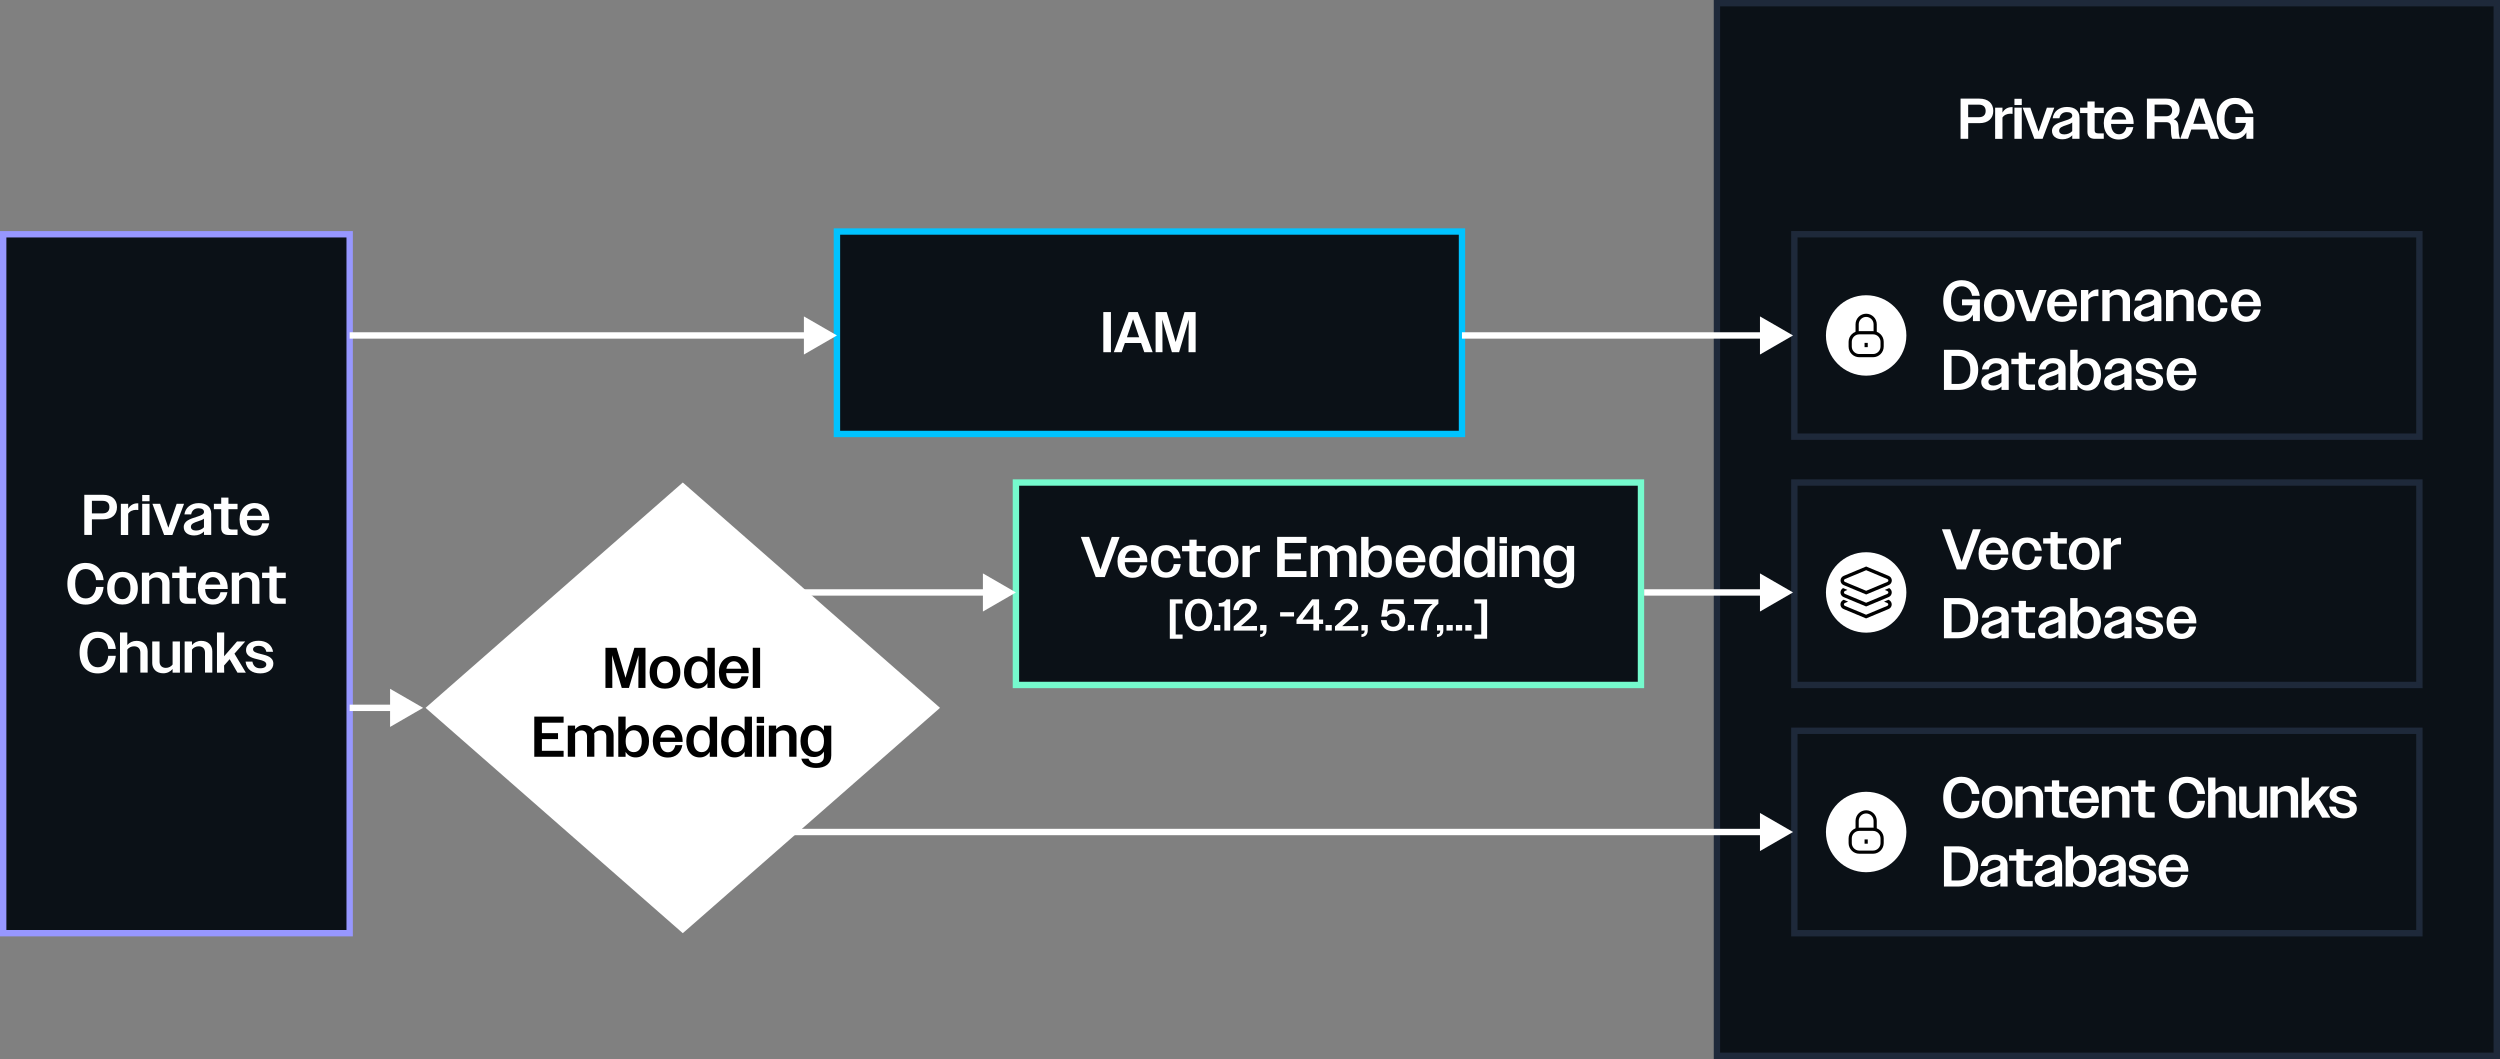 <?xml version="1.0" encoding="UTF-8"?>
<svg id="Layer_1" data-name="Layer 1" xmlns="http://www.w3.org/2000/svg" viewBox="0 0 784.46 332.31">
  <rect x="0" y="0" width="784.46" height="332.31" fill="#808080" stroke="none"/>
  <defs>
    <style>
      .cls-1 {
        fill: #1e293a;
      }

      .cls-2 {
        fill: #0b1117;
      }

      .cls-3 {
        fill: #00c3ff;
      }

      .cls-4 {
        fill: #9797ff;
      }

      .cls-5 {
        fill: #fff;
      }

      .cls-6 {
        fill: #75facd;
      }
    </style>
  </defs>
  <g>
    <g>
      <rect class="cls-2" x="495.95" y="43.8" width="330.31" height="244.71" transform="translate(827.25 -494.95) rotate(90)"/>
      <path class="cls-1" d="M784.46,332.3h-246.71V0h246.71v332.3ZM539.74,330.3h242.71V2h-242.71v328.3Z"/>
    </g>
    <g>
      <g>
        <rect class="cls-2" x="629.34" y="7.2" width="63.52" height="196.13" transform="translate(766.37 -555.84) rotate(90)"/>
        <path class="cls-1" d="M760.17,138.02h-198.13v-65.52h198.13v65.52ZM564.04,136.02h194.13v-61.52h-194.13v61.52Z"/>
      </g>
      <g>
        <path class="cls-5" d="M619.07,98.75c-.85,1.44-2.2,2.21-3.94,2.21-3.2,0-5.38-2.3-5.38-6.5s2.32-6.54,5.8-6.54c3.04,0,5.19,1.76,5.67,4.9h-2.41c-.36-1.94-1.64-2.99-3.26-2.99-2.05,0-3.35,1.58-3.35,4.63s1.31,4.61,3.35,4.61c1.73,0,3.01-1.13,3.38-3.28h-3.28v-1.85h5.6v6.82h-2.18v-2.02Z"/>
        <path class="cls-5" d="M622.53,95.88c0-3.24,1.94-5.15,4.81-5.15s4.83,1.91,4.83,5.15-1.93,5.12-4.83,5.12-4.81-1.91-4.81-5.12ZM629.85,95.87c0-2.25-.99-3.44-2.52-3.44s-2.5,1.19-2.5,3.44.99,3.44,2.5,3.44,2.52-1.17,2.52-3.44Z"/>
        <path class="cls-5" d="M632.28,90.99h2.43l1.3,3.76,1.28,3.74,1.3-3.74,1.31-3.76h2.32l-3.67,9.78h-2.59l-3.67-9.78Z"/>
        <path class="cls-5" d="M642.34,95.88c0-3.17,1.94-5.15,4.74-5.15,2.65,0,4.63,1.87,4.63,5.19v.18h-7.09c.07,2.11,1.01,3.24,2.47,3.24,1.19,0,2.02-.76,2.34-2.23h2.18c-.43,2.45-2.09,3.89-4.54,3.89-2.81,0-4.72-1.93-4.72-5.12ZM644.7,94.73h4.7c-.31-1.53-1.15-2.34-2.34-2.34s-2.07.83-2.36,2.34Z"/>
        <path class="cls-5" d="M652.98,90.99h2.3v1.55c.63-1.1,1.64-1.71,2.94-1.71h.23v2.11c-.23-.04-.47-.05-.7-.05-1.03,0-1.98.41-2.47,1.21v6.68h-2.3v-9.78Z"/>
        <path class="cls-5" d="M659.68,90.99h2.3v1.13c.68-.83,1.69-1.33,2.92-1.33,2.09,0,3.46,1.31,3.46,3.31v6.66h-2.29v-6.3c0-1.28-.79-1.96-1.98-1.96-.88,0-1.66.41-2.11,1.04v7.22h-2.3v-9.78Z"/>
        <path class="cls-5" d="M669.58,98.28c0-1.93,2.02-2.58,4.09-3.21,1.53-.47,2.27-.83,2.27-1.55s-.61-1.13-1.73-1.13c-1.26,0-2.09.72-2.3,1.93h-2.12c.29-2.11,2.02-3.55,4.48-3.55s3.94,1.17,3.94,3.35v6.64h-2.27v-1.1c-.74.81-1.84,1.26-3.08,1.26-2.02,0-3.28-1.04-3.28-2.65ZM673.45,99.38c.94,0,1.91-.38,2.48-1.03v-2.7c-.41.34-1.06.56-1.8.81-1.31.43-2.3.78-2.3,1.75,0,.76.63,1.17,1.62,1.17Z"/>
        <path class="cls-5" d="M679.67,90.99h2.3v1.13c.68-.83,1.69-1.33,2.92-1.33,2.09,0,3.46,1.31,3.46,3.31v6.66h-2.29v-6.3c0-1.28-.79-1.96-1.98-1.96-.88,0-1.66.41-2.11,1.04v7.22h-2.3v-9.78Z"/>
        <path class="cls-5" d="M689.61,95.88c0-3.24,1.93-5.15,4.75-5.15,2.48,0,4.27,1.51,4.59,4.16h-2.2c-.25-1.62-1.13-2.47-2.39-2.47-1.48,0-2.45,1.19-2.45,3.44s.97,3.44,2.45,3.44c1.3,0,2.2-.9,2.41-2.61h2.18c-.27,2.74-2.03,4.3-4.59,4.3-2.84,0-4.75-1.89-4.75-5.12Z"/>
        <path class="cls-5" d="M700.07,95.88c0-3.17,1.94-5.15,4.74-5.15,2.65,0,4.63,1.87,4.63,5.19v.18h-7.09c.07,2.11,1.01,3.24,2.47,3.24,1.19,0,2.02-.76,2.34-2.23h2.18c-.43,2.45-2.09,3.89-4.54,3.89-2.81,0-4.72-1.93-4.72-5.12ZM702.43,94.73h4.7c-.31-1.53-1.15-2.34-2.34-2.34s-2.07.83-2.36,2.34Z"/>
        <path class="cls-5" d="M609.98,109.76h4.56c3.71,0,6.19,2.29,6.19,6.32s-2.52,6.28-6.25,6.28h-4.5v-12.6ZM612.37,111.69v8.79h2.05c2.41,0,3.85-1.46,3.85-4.38s-1.44-4.41-3.85-4.41h-2.05Z"/>
        <path class="cls-5" d="M621.68,119.88c0-1.93,2.02-2.57,4.09-3.21,1.53-.47,2.27-.83,2.27-1.55,0-.68-.61-1.13-1.73-1.13-1.26,0-2.09.72-2.3,1.93h-2.12c.29-2.11,2.02-3.55,4.48-3.55s3.94,1.17,3.94,3.35v6.64h-2.27v-1.1c-.74.81-1.84,1.26-3.08,1.26-2.02,0-3.28-1.04-3.28-2.65ZM625.55,120.98c.94,0,1.91-.38,2.48-1.03v-2.7c-.41.34-1.06.56-1.8.81-1.31.43-2.3.77-2.3,1.75,0,.76.63,1.17,1.62,1.17Z"/>
        <path class="cls-5" d="M633.43,120.13v-5.85h-2.3v-1.69h2.3v-1.94h2.27v1.94h2.86v1.69h-2.86v5.44c0,.65.34.94,1.13.94h1.73v1.71h-2.79c-1.58,0-2.34-.79-2.34-2.23Z"/>
        <path class="cls-5" d="M639.52,119.88c0-1.93,2.02-2.57,4.09-3.21,1.53-.47,2.27-.83,2.27-1.55,0-.68-.61-1.13-1.73-1.13-1.26,0-2.09.72-2.3,1.93h-2.12c.29-2.11,2.02-3.55,4.48-3.55s3.94,1.17,3.94,3.35v6.64h-2.27v-1.1c-.74.81-1.84,1.26-3.08,1.26-2.02,0-3.28-1.04-3.28-2.65ZM643.39,120.98c.94,0,1.91-.38,2.48-1.03v-2.7c-.41.34-1.06.56-1.8.81-1.31.43-2.3.77-2.3,1.75,0,.76.63,1.17,1.62,1.17Z"/>
        <path class="cls-5" d="M649.62,109.76h2.3l-.02,4.38c.7-1.13,1.8-1.75,3.15-1.75,2.54,0,4.21,1.93,4.21,5.08s-1.71,5.1-4.21,5.1c-1.35,0-2.45-.61-3.15-1.75v1.55h-2.29v-12.6ZM656.98,117.48c0-2.25-.97-3.44-2.52-3.44s-2.54,1.21-2.54,3.44.99,3.42,2.54,3.42,2.52-1.19,2.52-3.42Z"/>
        <path class="cls-5" d="M660.22,119.88c0-1.93,2.02-2.57,4.09-3.21,1.53-.47,2.27-.83,2.27-1.55,0-.68-.61-1.13-1.73-1.13-1.26,0-2.09.72-2.3,1.93h-2.12c.29-2.11,2.02-3.55,4.48-3.55s3.94,1.17,3.94,3.35v6.64h-2.27v-1.1c-.74.81-1.84,1.26-3.08,1.26-2.02,0-3.28-1.04-3.28-2.65ZM664.09,120.98c.94,0,1.91-.38,2.48-1.03v-2.7c-.41.34-1.06.56-1.8.81-1.31.43-2.3.77-2.3,1.75,0,.76.63,1.17,1.62,1.17Z"/>
        <path class="cls-5" d="M670.05,118.89h2.14c.25,1.4,1.12,2.11,2.43,2.11s1.93-.51,1.93-1.21c0-.88-1.03-1.21-2.25-1.49-1.84-.45-4.11-.87-4.11-3.04,0-1.66,1.48-2.9,3.93-2.9s4.2,1.28,4.56,3.47h-2.11c-.31-1.3-1.15-1.87-2.43-1.87-1.13,0-1.75.49-1.75,1.08,0,.88,1.15,1.15,2.48,1.48,1.8.43,3.89.92,3.89,3.04,0,1.71-1.55,3.04-4.09,3.04s-4.29-1.22-4.63-3.71Z"/>
        <path class="cls-5" d="M679.82,117.48c0-3.17,1.94-5.15,4.74-5.15,2.65,0,4.63,1.87,4.63,5.19v.18h-7.09c.07,2.11,1.01,3.24,2.47,3.24,1.19,0,2.02-.76,2.34-2.23h2.18c-.43,2.45-2.09,3.89-4.54,3.89-2.81,0-4.72-1.93-4.72-5.11ZM682.18,116.33h4.7c-.31-1.53-1.15-2.34-2.34-2.34s-2.07.83-2.36,2.34Z"/>
      </g>
      <g>
        <circle class="cls-5" cx="585.57" cy="105.26" r="12.62"/>
        <g>
          <path d="M587.73,112.09h-4.32c-1.84,0-3.35-1.5-3.35-3.35v-1.48c0-1.84,1.5-3.35,3.35-3.35h4.32c1.84,0,3.35,1.5,3.35,3.35v1.48c0,1.84-1.5,3.35-3.35,3.35ZM583.41,104.91c-1.29,0-2.35,1.05-2.35,2.35v1.48c0,1.29,1.05,2.35,2.35,2.35h4.32c1.29,0,2.35-1.05,2.35-2.35v-1.48c0-1.29-1.05-2.35-2.35-2.35h-4.32Z"/>
          <path d="M588.9,104.41h-1v-2.64c0-1.29-1.05-2.33-2.33-2.33s-2.33,1.05-2.33,2.33v2.64h-1v-2.64c0-1.84,1.5-3.33,3.33-3.33s3.33,1.5,3.33,3.33v2.64Z"/>
          <rect x="585.07" y="107.59" width="1" height="1.34"/>
        </g>
      </g>
    </g>
    <g>
      <g>
        <rect class="cls-2" x="629.34" y="163.01" width="63.52" height="196.13" transform="translate(922.17 -400.03) rotate(90)"/>
        <path class="cls-1" d="M760.17,293.83h-198.13v-65.52h198.13v65.52ZM564.04,291.83h194.13v-61.52h-194.13v61.52Z"/>
      </g>
      <g>
        <path class="cls-5" d="M618.75,249.13c-.27-2.29-1.55-3.47-3.26-3.47-1.98,0-3.29,1.57-3.29,4.61s1.31,4.61,3.29,4.61c1.75,0,3.02-1.24,3.26-3.6h2.36c-.32,3.55-2.57,5.53-5.65,5.53-3.4,0-5.71-2.32-5.71-6.54s2.32-6.54,5.73-6.54c3.02,0,5.31,1.91,5.64,5.4h-2.36Z"/>
        <path class="cls-5" d="M621.86,251.69c0-3.24,1.94-5.15,4.81-5.15s4.83,1.91,4.83,5.15-1.93,5.11-4.83,5.11-4.81-1.91-4.81-5.11ZM629.19,251.67c0-2.25-.99-3.44-2.52-3.44s-2.5,1.19-2.5,3.44.99,3.44,2.5,3.44,2.52-1.17,2.52-3.44Z"/>
        <path class="cls-5" d="M632.41,246.79h2.3v1.13c.68-.83,1.69-1.33,2.92-1.33,2.09,0,3.46,1.31,3.46,3.31v6.66h-2.29v-6.3c0-1.28-.79-1.96-1.98-1.96-.88,0-1.66.41-2.11,1.04v7.22h-2.3v-9.78Z"/>
        <path class="cls-5" d="M643.86,254.34v-5.85h-2.3v-1.69h2.3v-1.94h2.27v1.94h2.86v1.69h-2.86v5.44c0,.65.34.94,1.13.94h1.73v1.71h-2.79c-1.58,0-2.34-.79-2.34-2.23Z"/>
        <path class="cls-5" d="M649.25,251.69c0-3.17,1.94-5.15,4.74-5.15,2.65,0,4.63,1.87,4.63,5.19v.18h-7.09c.07,2.11,1.01,3.24,2.47,3.24,1.19,0,2.02-.76,2.34-2.23h2.18c-.43,2.45-2.09,3.89-4.54,3.89-2.81,0-4.72-1.93-4.72-5.11ZM651.61,250.54h4.7c-.31-1.53-1.15-2.34-2.34-2.34s-2.07.83-2.36,2.34Z"/>
        <path class="cls-5" d="M659.53,246.79h2.3v1.13c.68-.83,1.69-1.33,2.92-1.33,2.09,0,3.46,1.31,3.46,3.31v6.66h-2.29v-6.3c0-1.28-.79-1.96-1.98-1.96-.88,0-1.66.41-2.11,1.04v7.22h-2.3v-9.78Z"/>
        <path class="cls-5" d="M670.98,254.34v-5.85h-2.3v-1.69h2.3v-1.94h2.27v1.94h2.86v1.69h-2.86v5.44c0,.65.34.94,1.13.94h1.73v1.71h-2.79c-1.58,0-2.34-.79-2.34-2.23Z"/>
        <path class="cls-5" d="M689.54,249.13c-.27-2.29-1.55-3.47-3.26-3.47-1.98,0-3.29,1.57-3.29,4.61s1.31,4.61,3.29,4.61c1.75,0,3.02-1.24,3.26-3.6h2.36c-.32,3.55-2.57,5.53-5.65,5.53-3.4,0-5.71-2.32-5.71-6.54s2.32-6.54,5.73-6.54c3.02,0,5.31,1.91,5.64,5.4h-2.36Z"/>
        <path class="cls-5" d="M692.87,243.97h2.3v3.94c.68-.81,1.69-1.31,2.9-1.31,2.11,0,3.48,1.31,3.48,3.31v6.66h-2.29v-6.3c0-1.28-.79-1.96-1.98-1.96-.88,0-1.66.41-2.11,1.04v7.22h-2.3v-12.6Z"/>
        <path class="cls-5" d="M702.62,253.46v-6.66h2.3v6.3c0,1.28.79,1.98,1.98,1.98.88,0,1.66-.43,2.11-1.06v-7.22h2.3v9.78h-2.3v-1.15c-.68.83-1.71,1.35-2.92,1.35-2.11,0-3.48-1.31-3.48-3.31Z"/>
        <path class="cls-5" d="M712.43,246.79h2.3v1.13c.68-.83,1.69-1.33,2.92-1.33,2.09,0,3.46,1.31,3.46,3.31v6.66h-2.29v-6.3c0-1.28-.79-1.96-1.98-1.96-.88,0-1.66.41-2.11,1.04v7.22h-2.3v-9.78Z"/>
        <path class="cls-5" d="M722.23,243.97h2.27l-.04,7.47,4.05-4.65h2.57l-3.37,3.82,3.57,5.96h-2.63l-2.45-4.23-1.75,1.98.04,2.25h-2.27v-12.6Z"/>
        <path class="cls-5" d="M730.83,253.1h2.14c.25,1.4,1.12,2.11,2.43,2.11s1.93-.5,1.93-1.21c0-.88-1.03-1.21-2.25-1.49-1.84-.45-4.11-.87-4.11-3.04,0-1.66,1.48-2.9,3.93-2.9s4.2,1.28,4.56,3.47h-2.11c-.31-1.3-1.15-1.87-2.43-1.87-1.13,0-1.75.49-1.75,1.08,0,.88,1.15,1.15,2.48,1.48,1.8.43,3.89.92,3.89,3.04,0,1.71-1.55,3.04-4.09,3.04s-4.29-1.22-4.63-3.71Z"/>
        <path class="cls-5" d="M609.98,265.57h4.56c3.71,0,6.19,2.29,6.19,6.32s-2.52,6.29-6.25,6.29h-4.5v-12.6ZM612.37,267.49v8.79h2.05c2.41,0,3.85-1.46,3.85-4.38s-1.44-4.41-3.85-4.41h-2.05Z"/>
        <path class="cls-5" d="M621.32,275.69c0-1.93,2.02-2.58,4.09-3.21,1.53-.47,2.27-.83,2.27-1.55,0-.68-.61-1.13-1.73-1.13-1.26,0-2.09.72-2.3,1.93h-2.12c.29-2.11,2.02-3.55,4.48-3.55s3.94,1.17,3.94,3.35v6.64h-2.27v-1.1c-.74.81-1.84,1.26-3.08,1.26-2.02,0-3.28-1.04-3.28-2.65ZM625.19,276.79c.94,0,1.91-.38,2.48-1.03v-2.7c-.41.34-1.06.56-1.8.81-1.31.43-2.3.78-2.3,1.75,0,.76.63,1.17,1.62,1.17Z"/>
        <path class="cls-5" d="M632.71,275.94v-5.85h-2.3v-1.69h2.3v-1.95h2.27v1.95h2.86v1.69h-2.86v5.44c0,.65.34.94,1.13.94h1.73v1.71h-2.79c-1.58,0-2.34-.79-2.34-2.23Z"/>
        <path class="cls-5" d="M638.44,275.69c0-1.93,2.02-2.58,4.09-3.21,1.53-.47,2.27-.83,2.27-1.55,0-.68-.61-1.13-1.73-1.13-1.26,0-2.09.72-2.3,1.93h-2.12c.29-2.11,2.02-3.55,4.48-3.55s3.94,1.17,3.94,3.35v6.64h-2.27v-1.1c-.74.81-1.84,1.26-3.08,1.26-2.02,0-3.28-1.04-3.28-2.65ZM642.31,276.79c.94,0,1.91-.38,2.48-1.03v-2.7c-.41.34-1.06.56-1.8.81-1.31.43-2.3.78-2.3,1.75,0,.76.63,1.17,1.62,1.17Z"/>
        <path class="cls-5" d="M648.18,265.57h2.3l-.02,4.38c.7-1.13,1.8-1.75,3.15-1.75,2.54,0,4.21,1.93,4.21,5.08s-1.71,5.1-4.21,5.1c-1.35,0-2.45-.61-3.15-1.75v1.55h-2.29v-12.6ZM655.54,273.29c0-2.25-.97-3.44-2.52-3.44s-2.54,1.21-2.54,3.44.99,3.42,2.54,3.42,2.52-1.19,2.52-3.42Z"/>
        <path class="cls-5" d="M658.42,275.69c0-1.93,2.02-2.58,4.09-3.21,1.53-.47,2.27-.83,2.27-1.55,0-.68-.61-1.13-1.73-1.13-1.26,0-2.09.72-2.3,1.93h-2.12c.29-2.11,2.02-3.55,4.48-3.55s3.94,1.17,3.94,3.35v6.64h-2.27v-1.1c-.74.81-1.84,1.26-3.08,1.26-2.02,0-3.28-1.04-3.28-2.65ZM662.29,276.79c.94,0,1.91-.38,2.48-1.03v-2.7c-.41.34-1.06.56-1.8.81-1.31.43-2.3.78-2.3,1.75,0,.76.63,1.17,1.62,1.17Z"/>
        <path class="cls-5" d="M667.89,274.7h2.14c.25,1.4,1.12,2.11,2.43,2.11s1.93-.5,1.93-1.21c0-.88-1.03-1.21-2.25-1.49-1.84-.45-4.11-.86-4.11-3.04,0-1.66,1.48-2.9,3.93-2.9s4.2,1.28,4.56,3.47h-2.11c-.31-1.29-1.15-1.87-2.43-1.87-1.13,0-1.75.49-1.75,1.08,0,.88,1.15,1.15,2.48,1.48,1.8.43,3.89.92,3.89,3.04,0,1.71-1.55,3.04-4.09,3.04s-4.29-1.22-4.63-3.71Z"/>
        <path class="cls-5" d="M677.3,273.29c0-3.17,1.94-5.15,4.74-5.15,2.65,0,4.63,1.87,4.63,5.19v.18h-7.09c.07,2.11,1.01,3.24,2.47,3.24,1.19,0,2.02-.76,2.34-2.23h2.18c-.43,2.45-2.09,3.89-4.54,3.89-2.81,0-4.72-1.93-4.72-5.12ZM679.66,272.14h4.7c-.31-1.53-1.15-2.34-2.34-2.34s-2.07.83-2.36,2.34Z"/>
      </g>
      <g>
        <circle class="cls-5" cx="585.57" cy="261.07" r="12.62"/>
        <g>
          <path d="M587.73,267.89h-4.32c-1.84,0-3.35-1.5-3.35-3.35v-1.48c0-1.84,1.5-3.35,3.35-3.35h4.32c1.84,0,3.35,1.5,3.35,3.35v1.48c0,1.84-1.5,3.35-3.35,3.35ZM583.41,260.72c-1.29,0-2.35,1.05-2.35,2.35v1.48c0,1.29,1.05,2.35,2.35,2.35h4.32c1.29,0,2.35-1.05,2.35-2.35v-1.48c0-1.29-1.05-2.35-2.35-2.35h-4.32Z"/>
          <path d="M588.9,260.22h-1v-2.64c0-1.29-1.05-2.33-2.33-2.33s-2.33,1.05-2.33,2.33v2.64h-1v-2.64c0-1.84,1.5-3.33,3.33-3.33s3.33,1.5,3.33,3.33v2.64Z"/>
          <rect x="585.07" y="263.4" width="1" height="1.34"/>
        </g>
      </g>
    </g>
    <g>
      <g>
        <rect class="cls-2" x="629.34" y="85.1" width="63.52" height="196.13" transform="translate(844.27 -477.93) rotate(90)"/>
        <path class="cls-1" d="M760.17,215.93h-198.13v-65.52h198.13v65.52ZM564.04,213.93h194.13v-61.52h-194.13v61.52Z"/>
      </g>
      <g>
        <path class="cls-5" d="M616.86,178.67h-2.86l-4.66-12.6h2.61l3.57,10.23,1.76-5.11,1.78-5.11h2.47l-4.66,12.6Z"/>
        <path class="cls-5" d="M620.83,173.79c0-3.17,1.94-5.15,4.74-5.15,2.65,0,4.63,1.87,4.63,5.19v.18h-7.09c.07,2.11,1.01,3.24,2.47,3.24,1.19,0,2.02-.76,2.34-2.23h2.18c-.43,2.45-2.09,3.89-4.54,3.89-2.81,0-4.72-1.93-4.72-5.11ZM623.19,172.63h4.7c-.31-1.53-1.15-2.34-2.34-2.34s-2.07.83-2.36,2.34Z"/>
        <path class="cls-5" d="M631.35,173.79c0-3.24,1.93-5.15,4.75-5.15,2.48,0,4.27,1.51,4.59,4.16h-2.2c-.25-1.62-1.13-2.47-2.39-2.47-1.48,0-2.45,1.19-2.45,3.44s.97,3.44,2.45,3.44c1.3,0,2.2-.9,2.41-2.61h2.18c-.27,2.74-2.03,4.3-4.59,4.3-2.84,0-4.75-1.89-4.75-5.11Z"/>
        <path class="cls-5" d="M643.41,176.43v-5.85h-2.3v-1.69h2.3v-1.94h2.27v1.94h2.86v1.69h-2.86v5.44c0,.65.34.94,1.13.94h1.73v1.71h-2.79c-1.58,0-2.34-.79-2.34-2.23Z"/>
        <path class="cls-5" d="M649.17,173.79c0-3.24,1.94-5.15,4.81-5.15s4.83,1.91,4.83,5.15-1.93,5.11-4.83,5.11-4.81-1.91-4.81-5.11ZM656.49,173.77c0-2.25-.99-3.44-2.52-3.44s-2.5,1.19-2.5,3.44.99,3.44,2.5,3.44,2.52-1.17,2.52-3.44Z"/>
        <path class="cls-5" d="M660.07,168.89h2.3v1.55c.63-1.1,1.64-1.71,2.94-1.71h.23v2.11c-.23-.04-.47-.05-.7-.05-1.03,0-1.98.41-2.47,1.21v6.68h-2.3v-9.78Z"/>
        <path class="cls-5" d="M609.98,187.66h4.56c3.71,0,6.19,2.29,6.19,6.32s-2.52,6.29-6.25,6.29h-4.5v-12.6ZM612.38,189.59v8.79h2.05c2.41,0,3.85-1.46,3.85-4.38s-1.44-4.41-3.85-4.41h-2.05Z"/>
        <path class="cls-5" d="M621.68,197.78c0-1.93,2.02-2.58,4.09-3.21,1.53-.47,2.27-.83,2.27-1.55,0-.68-.61-1.13-1.73-1.13-1.26,0-2.09.72-2.3,1.93h-2.12c.29-2.11,2.02-3.55,4.48-3.55s3.94,1.17,3.94,3.35v6.64h-2.27v-1.1c-.74.81-1.84,1.26-3.08,1.26-2.02,0-3.28-1.04-3.28-2.65ZM625.55,198.88c.94,0,1.91-.38,2.48-1.03v-2.7c-.41.34-1.06.56-1.8.81-1.31.43-2.3.78-2.3,1.75,0,.76.63,1.17,1.62,1.17Z"/>
        <path class="cls-5" d="M633.44,198.04v-5.85h-2.3v-1.69h2.3v-1.95h2.27v1.95h2.86v1.69h-2.86v5.44c0,.65.34.94,1.13.94h1.73v1.71h-2.79c-1.58,0-2.34-.79-2.34-2.23Z"/>
        <path class="cls-5" d="M639.52,197.78c0-1.93,2.02-2.58,4.09-3.21,1.53-.47,2.27-.83,2.27-1.55,0-.68-.61-1.13-1.73-1.13-1.26,0-2.09.72-2.3,1.93h-2.12c.29-2.11,2.02-3.55,4.48-3.55s3.94,1.17,3.94,3.35v6.64h-2.27v-1.1c-.74.81-1.84,1.26-3.08,1.26-2.02,0-3.28-1.04-3.28-2.65ZM643.39,198.88c.94,0,1.91-.38,2.48-1.03v-2.7c-.41.34-1.06.56-1.8.81-1.31.43-2.3.78-2.3,1.75,0,.76.63,1.17,1.62,1.17Z"/>
        <path class="cls-5" d="M649.62,187.66h2.3l-.02,4.38c.7-1.13,1.8-1.75,3.15-1.75,2.54,0,4.21,1.93,4.21,5.08s-1.71,5.1-4.21,5.1c-1.35,0-2.45-.61-3.15-1.75v1.55h-2.29v-12.6ZM656.98,195.39c0-2.25-.97-3.44-2.52-3.44s-2.54,1.21-2.54,3.44.99,3.42,2.54,3.42,2.52-1.19,2.52-3.42Z"/>
        <path class="cls-5" d="M660.22,197.78c0-1.93,2.02-2.58,4.09-3.21,1.53-.47,2.27-.83,2.27-1.55,0-.68-.61-1.13-1.73-1.13-1.26,0-2.09.72-2.3,1.93h-2.12c.29-2.11,2.02-3.55,4.48-3.55s3.94,1.17,3.94,3.35v6.64h-2.27v-1.1c-.74.81-1.84,1.26-3.08,1.26-2.02,0-3.28-1.04-3.28-2.65ZM664.09,198.88c.94,0,1.91-.38,2.48-1.03v-2.7c-.41.34-1.06.56-1.8.81-1.31.43-2.3.78-2.3,1.75,0,.76.63,1.17,1.62,1.17Z"/>
        <path class="cls-5" d="M670.05,196.79h2.14c.25,1.4,1.12,2.11,2.43,2.11s1.93-.5,1.93-1.21c0-.88-1.03-1.21-2.25-1.49-1.84-.45-4.11-.86-4.11-3.04,0-1.66,1.48-2.9,3.93-2.9s4.2,1.28,4.56,3.47h-2.11c-.31-1.29-1.15-1.87-2.43-1.87-1.13,0-1.75.49-1.75,1.08,0,.88,1.15,1.15,2.48,1.48,1.8.43,3.89.92,3.89,3.04,0,1.71-1.55,3.04-4.09,3.04s-4.29-1.22-4.63-3.71Z"/>
        <path class="cls-5" d="M679.82,195.39c0-3.17,1.94-5.15,4.74-5.15,2.65,0,4.63,1.87,4.63,5.19v.18h-7.09c.07,2.11,1.01,3.24,2.47,3.24,1.19,0,2.02-.76,2.34-2.23h2.18c-.43,2.45-2.09,3.89-4.54,3.89-2.81,0-4.72-1.93-4.72-5.12ZM682.18,194.23h4.7c-.31-1.53-1.15-2.34-2.34-2.34s-2.07.83-2.36,2.34Z"/>
      </g>
    </g>
    <g>
      <path class="cls-5" d="M615.19,30.95h5.91c2.7,0,4.36,1.46,4.36,3.85s-1.64,3.84-4.32,3.84h-3.55v4.92h-2.4v-12.6ZM617.58,32.84v3.94h3.35c1.35,0,2.14-.67,2.14-1.96s-.79-1.98-2.14-1.98h-3.35Z"/>
      <path class="cls-5" d="M626.04,33.78h2.3v1.55c.63-1.1,1.64-1.71,2.94-1.71h.23v2.11c-.23-.04-.47-.05-.7-.05-1.03,0-1.98.41-2.47,1.21v6.68h-2.3v-9.78Z"/>
      <path class="cls-5" d="M632.1,31h2.3v1.96h-2.3v-1.96ZM632.1,33.78h2.3v9.78h-2.3v-9.78Z"/>
      <path class="cls-5" d="M634.66,33.78h2.43l1.3,3.76,1.28,3.74,1.3-3.74,1.31-3.76h2.32l-3.67,9.78h-2.59l-3.67-9.78Z"/>
      <path class="cls-5" d="M643.88,41.07c0-1.93,2.02-2.58,4.09-3.21,1.53-.47,2.27-.83,2.27-1.55s-.61-1.13-1.73-1.13c-1.26,0-2.09.72-2.3,1.93h-2.12c.29-2.11,2.02-3.55,4.48-3.55s3.94,1.17,3.94,3.35v6.64h-2.27v-1.1c-.74.81-1.84,1.26-3.08,1.26-2.02,0-3.28-1.04-3.28-2.65ZM647.75,42.17c.94,0,1.91-.38,2.48-1.03v-2.7c-.41.34-1.06.56-1.8.81-1.31.43-2.3.78-2.3,1.75,0,.76.63,1.17,1.62,1.17Z"/>
      <path class="cls-5" d="M655,41.32v-5.85h-2.3v-1.69h2.3v-1.95h2.27v1.95h2.86v1.69h-2.86v5.44c0,.65.34.94,1.13.94h1.73v1.71h-2.79c-1.58,0-2.34-.79-2.34-2.23Z"/>
      <path class="cls-5" d="M660.13,38.67c0-3.17,1.94-5.15,4.74-5.15,2.65,0,4.63,1.87,4.63,5.19v.18h-7.09c.07,2.11,1.01,3.24,2.47,3.24,1.19,0,2.02-.76,2.34-2.23h2.18c-.43,2.45-2.09,3.89-4.54,3.89-2.81,0-4.72-1.93-4.72-5.12ZM662.49,37.52h4.7c-.31-1.53-1.15-2.34-2.34-2.34s-2.07.83-2.36,2.34Z"/>
      <path class="cls-5" d="M673.68,30.95h6.14c2.56,0,4.12,1.29,4.12,3.46,0,1.4-.67,2.48-1.87,3.02,1.12.36,1.48,1.24,1.51,2.5.04,1.48.11,2.66.52,3.62h-2.47c-.36-.69-.4-1.64-.43-3.66-.02-1.1-.49-1.55-1.55-1.55h-3.58v5.2h-2.4v-12.6ZM676.08,32.84v3.65h3.56c1.19,0,1.94-.65,1.94-1.84s-.76-1.82-1.94-1.82h-3.56Z"/>
      <path class="cls-5" d="M688.79,30.95h2.86l4.66,12.6h-2.63l-1.01-2.9h-5.08l-1.01,2.9h-2.47l4.66-12.6ZM688.21,38.85h3.85l-.16-.47-1.76-5.2-1.76,5.2-.16.47Z"/>
      <path class="cls-5" d="M704.88,41.54c-.85,1.44-2.2,2.21-3.94,2.21-3.2,0-5.38-2.3-5.38-6.5s2.32-6.54,5.8-6.54c3.04,0,5.19,1.76,5.67,4.9h-2.41c-.36-1.94-1.64-2.99-3.26-2.99-2.05,0-3.35,1.58-3.35,4.63s1.31,4.61,3.35,4.61c1.73,0,3.01-1.13,3.38-3.28h-3.28v-1.85h5.6v6.82h-2.18v-2.02Z"/>
    </g>
    <g>
      <g>
        <rect class="cls-2" x="-54.3" y="128.8" width="219.31" height="108.72" transform="translate(238.52 127.8) rotate(90)"/>
        <path class="cls-4" d="M110.72,293.82H0V72.51h110.72v221.31ZM2,291.82h106.72V74.51H2v217.31Z"/>
      </g>
      <g>
        <path class="cls-5" d="M26.44,155.26h5.91c2.7,0,4.36,1.46,4.36,3.85s-1.64,3.84-4.32,3.84h-3.55v4.91h-2.39v-12.6ZM28.84,157.15v3.94h3.35c1.35,0,2.14-.67,2.14-1.96s-.79-1.98-2.14-1.98h-3.35Z"/>
        <path class="cls-5" d="M37.92,158.09h2.3v1.55c.63-1.1,1.64-1.71,2.94-1.71h.23v2.11c-.23-.04-.47-.05-.7-.05-1.03,0-1.98.41-2.47,1.21v6.68h-2.3v-9.78Z"/>
        <path class="cls-5" d="M44.62,155.32h2.3v1.96h-2.3v-1.96ZM44.62,158.09h2.3v9.78h-2.3v-9.78Z"/>
        <path class="cls-5" d="M47.81,158.09h2.43l1.3,3.76,1.28,3.75,1.3-3.75,1.31-3.76h2.32l-3.67,9.78h-2.59l-3.67-9.78Z"/>
        <path class="cls-5" d="M57.65,165.38c0-1.93,2.02-2.57,4.09-3.21,1.53-.47,2.27-.83,2.27-1.55,0-.68-.61-1.13-1.73-1.13-1.26,0-2.09.72-2.3,1.93h-2.12c.29-2.11,2.02-3.55,4.48-3.55s3.94,1.17,3.94,3.35v6.64h-2.27v-1.1c-.74.81-1.84,1.26-3.08,1.26-2.02,0-3.28-1.04-3.28-2.65ZM61.52,166.48c.94,0,1.91-.38,2.48-1.03v-2.7c-.41.34-1.06.56-1.8.81-1.31.43-2.3.77-2.3,1.75,0,.76.63,1.17,1.62,1.17Z"/>
        <path class="cls-5" d="M69.41,165.63v-5.85h-2.3v-1.69h2.3v-1.94h2.27v1.94h2.86v1.69h-2.86v5.44c0,.65.34.94,1.13.94h1.73v1.71h-2.79c-1.58,0-2.34-.79-2.34-2.23Z"/>
        <path class="cls-5" d="M75.17,162.99c0-3.17,1.94-5.15,4.74-5.15,2.65,0,4.63,1.87,4.63,5.19v.18h-7.09c.07,2.11,1.01,3.24,2.47,3.24,1.19,0,2.02-.76,2.34-2.23h2.18c-.43,2.45-2.09,3.89-4.54,3.89-2.81,0-4.72-1.93-4.72-5.11ZM77.52,161.84h4.7c-.31-1.53-1.15-2.34-2.34-2.34s-2.07.83-2.36,2.34Z"/>
        <path class="cls-5" d="M30.14,182.03c-.27-2.29-1.55-3.47-3.26-3.47-1.98,0-3.29,1.57-3.29,4.61s1.31,4.61,3.29,4.61c1.75,0,3.02-1.24,3.26-3.6h2.36c-.32,3.55-2.57,5.53-5.65,5.53-3.4,0-5.71-2.32-5.71-6.54s2.32-6.54,5.73-6.54c3.02,0,5.31,1.91,5.64,5.4h-2.36Z"/>
        <path class="cls-5" d="M33.61,184.59c0-3.24,1.94-5.15,4.81-5.15s4.83,1.91,4.83,5.15-1.93,5.11-4.83,5.11-4.81-1.91-4.81-5.11ZM40.94,184.57c0-2.25-.99-3.44-2.52-3.44s-2.5,1.19-2.5,3.44.99,3.44,2.5,3.44,2.52-1.17,2.52-3.44Z"/>
        <path class="cls-5" d="M44.52,179.69h2.3v1.13c.68-.83,1.69-1.33,2.92-1.33,2.09,0,3.46,1.31,3.46,3.31v6.66h-2.29v-6.3c0-1.28-.79-1.96-1.98-1.96-.88,0-1.66.41-2.11,1.04v7.22h-2.3v-9.78Z"/>
        <path class="cls-5" d="M56.33,187.23v-5.85h-2.3v-1.69h2.3v-1.94h2.27v1.94h2.86v1.69h-2.86v5.44c0,.65.34.94,1.13.94h1.73v1.71h-2.79c-1.58,0-2.34-.79-2.34-2.23Z"/>
        <path class="cls-5" d="M62.09,184.59c0-3.17,1.94-5.15,4.74-5.15,2.65,0,4.63,1.87,4.63,5.19v.18h-7.09c.07,2.11,1.01,3.24,2.47,3.24,1.19,0,2.02-.76,2.34-2.23h2.18c-.43,2.45-2.09,3.89-4.54,3.89-2.81,0-4.72-1.93-4.72-5.11ZM64.45,183.44h4.7c-.31-1.53-1.15-2.34-2.34-2.34s-2.07.83-2.36,2.34Z"/>
        <path class="cls-5" d="M72.73,179.69h2.3v1.13c.68-.83,1.69-1.33,2.92-1.33,2.09,0,3.46,1.31,3.46,3.31v6.66h-2.29v-6.3c0-1.28-.79-1.96-1.98-1.96-.88,0-1.66.41-2.11,1.04v7.22h-2.3v-9.78Z"/>
        <path class="cls-5" d="M84.54,187.23v-5.85h-2.3v-1.69h2.3v-1.94h2.27v1.94h2.86v1.69h-2.86v5.44c0,.65.34.94,1.13.94h1.73v1.71h-2.79c-1.58,0-2.34-.79-2.34-2.23Z"/>
        <path class="cls-5" d="M33.97,203.63c-.27-2.29-1.55-3.47-3.26-3.47-1.98,0-3.29,1.57-3.29,4.61s1.31,4.61,3.29,4.61c1.75,0,3.02-1.24,3.26-3.6h2.36c-.32,3.55-2.57,5.53-5.65,5.53-3.4,0-5.71-2.32-5.71-6.54s2.32-6.54,5.73-6.54c3.02,0,5.31,1.91,5.64,5.4h-2.36Z"/>
        <path class="cls-5" d="M37.65,198.46h2.3v3.94c.68-.81,1.69-1.31,2.9-1.31,2.11,0,3.48,1.31,3.48,3.31v6.66h-2.29v-6.3c0-1.28-.79-1.96-1.98-1.96-.88,0-1.66.41-2.11,1.04v7.22h-2.3v-12.6Z"/>
        <path class="cls-5" d="M47.77,207.95v-6.66h2.3v6.3c0,1.28.79,1.98,1.98,1.98.88,0,1.66-.43,2.11-1.06v-7.22h2.3v9.78h-2.3v-1.15c-.68.83-1.71,1.35-2.92,1.35-2.11,0-3.48-1.31-3.48-3.31Z"/>
        <path class="cls-5" d="M57.94,201.29h2.3v1.13c.68-.83,1.69-1.33,2.92-1.33,2.09,0,3.46,1.31,3.46,3.31v6.66h-2.29v-6.3c0-1.28-.79-1.96-1.98-1.96-.88,0-1.66.41-2.11,1.04v7.22h-2.3v-9.78Z"/>
        <path class="cls-5" d="M68.09,198.46h2.27l-.04,7.47,4.05-4.64h2.57l-3.37,3.82,3.57,5.96h-2.63l-2.45-4.23-1.75,1.98.04,2.25h-2.27v-12.6Z"/>
        <path class="cls-5" d="M77.06,207.59h2.14c.25,1.4,1.12,2.11,2.43,2.11s1.93-.5,1.93-1.21c0-.88-1.03-1.21-2.25-1.49-1.84-.45-4.11-.86-4.11-3.04,0-1.66,1.48-2.9,3.93-2.9s4.2,1.28,4.56,3.47h-2.11c-.31-1.29-1.15-1.87-2.43-1.87-1.13,0-1.75.49-1.75,1.08,0,.88,1.15,1.15,2.48,1.48,1.8.43,3.89.92,3.89,3.04,0,1.71-1.55,3.04-4.09,3.04s-4.29-1.22-4.63-3.71Z"/>
      </g>
    </g>
    <g>
      <g>
        <rect class="cls-2" x="385.09" y="85.1" width="63.52" height="196.13" transform="translate(600.01 -233.68) rotate(90)"/>
        <path class="cls-6" d="M515.91,215.93h-198.13v-65.52h198.13v65.52ZM319.78,213.93h194.13v-61.52h-194.13v61.52Z"/>
      </g>
      <g>
        <path class="cls-5" d="M346.66,181.07h-2.86l-4.66-12.6h2.61l3.56,10.23,1.76-5.11,1.78-5.11h2.47l-4.66,12.6Z"/>
        <path class="cls-5" d="M350.64,176.19c0-3.17,1.94-5.15,4.74-5.15,2.65,0,4.63,1.87,4.63,5.19v.18h-7.09c.07,2.11,1.01,3.24,2.47,3.24,1.19,0,2.02-.76,2.34-2.23h2.18c-.43,2.45-2.09,3.89-4.54,3.89-2.81,0-4.72-1.93-4.72-5.12ZM353,175.04h4.7c-.31-1.53-1.15-2.34-2.34-2.34s-2.07.83-2.36,2.34Z"/>
        <path class="cls-5" d="M361.15,176.19c0-3.24,1.93-5.15,4.75-5.15,2.48,0,4.27,1.51,4.59,4.16h-2.2c-.25-1.62-1.13-2.47-2.39-2.47-1.48,0-2.45,1.19-2.45,3.44s.97,3.44,2.45,3.44c1.3,0,2.2-.9,2.41-2.61h2.18c-.27,2.74-2.03,4.3-4.59,4.3-2.84,0-4.75-1.89-4.75-5.12Z"/>
        <path class="cls-5" d="M373.21,178.84v-5.85h-2.3v-1.69h2.3v-1.95h2.27v1.95h2.86v1.69h-2.86v5.44c0,.65.34.94,1.13.94h1.73v1.71h-2.79c-1.58,0-2.34-.79-2.34-2.23Z"/>
        <path class="cls-5" d="M378.97,176.19c0-3.24,1.94-5.15,4.81-5.15s4.83,1.91,4.83,5.15-1.93,5.12-4.83,5.12-4.81-1.91-4.81-5.12ZM386.3,176.17c0-2.25-.99-3.44-2.52-3.44s-2.5,1.19-2.5,3.44.99,3.44,2.5,3.44,2.52-1.17,2.52-3.44Z"/>
        <path class="cls-5" d="M389.88,171.29h2.3v1.55c.63-1.1,1.64-1.71,2.94-1.71h.23v2.11c-.23-.04-.47-.05-.7-.05-1.03,0-1.98.41-2.47,1.21v6.68h-2.3v-9.78Z"/>
        <path class="cls-5" d="M400.75,168.46h9.2v1.91h-6.81v3.28h5.06v1.87h-5.06v3.67h6.81v1.87h-9.2v-12.6Z"/>
        <path class="cls-5" d="M411.26,171.29h2.3v1.17c.65-.85,1.64-1.37,2.83-1.37,1.28,0,2.27.56,2.79,1.51.7-.92,1.8-1.51,3.13-1.51,2.02,0,3.33,1.31,3.33,3.31v6.66h-2.29v-6.38c0-1.24-.76-1.89-1.87-1.89-.79,0-1.46.36-1.93.9.04.22.05.45.05.7v6.66h-2.3v-6.38c0-1.24-.72-1.89-1.78-1.89-.83,0-1.53.4-1.96.99v7.28h-2.3v-9.78Z"/>
        <path class="cls-5" d="M427.12,168.46h2.3l-.02,4.38c.7-1.13,1.8-1.75,3.15-1.75,2.54,0,4.21,1.93,4.21,5.08s-1.71,5.1-4.21,5.1c-1.35,0-2.45-.61-3.15-1.75v1.55h-2.29v-12.6ZM434.48,176.19c0-2.25-.97-3.44-2.52-3.44s-2.54,1.21-2.54,3.44.99,3.42,2.54,3.42,2.52-1.19,2.52-3.42Z"/>
        <path class="cls-5" d="M437.93,176.19c0-3.17,1.94-5.15,4.74-5.15,2.65,0,4.63,1.87,4.63,5.19v.18h-7.09c.07,2.11,1.01,3.24,2.47,3.24,1.19,0,2.02-.76,2.34-2.23h2.18c-.43,2.45-2.09,3.89-4.54,3.89-2.81,0-4.72-1.93-4.72-5.12ZM440.29,175.04h4.7c-.31-1.53-1.15-2.34-2.34-2.34s-2.07.83-2.36,2.34Z"/>
        <path class="cls-5" d="M448.45,176.19c0-3.11,1.71-5.09,4.23-5.09,1.33,0,2.43.63,3.13,1.76v-4.39h2.3v12.6h-2.3v-1.55c-.7,1.13-1.8,1.75-3.13,1.75-2.54,0-4.23-1.93-4.23-5.08ZM455.81,176.19c0-2.25-1.01-3.44-2.56-3.44s-2.5,1.19-2.5,3.42.97,3.44,2.5,3.44,2.56-1.19,2.56-3.42Z"/>
        <path class="cls-5" d="M459.39,176.19c0-3.11,1.71-5.09,4.23-5.09,1.33,0,2.43.63,3.13,1.76v-4.39h2.3v12.6h-2.3v-1.55c-.7,1.13-1.8,1.75-3.13,1.75-2.54,0-4.23-1.93-4.23-5.08ZM466.75,176.19c0-2.25-1.01-3.44-2.56-3.44s-2.5,1.19-2.5,3.42.97,3.44,2.5,3.44,2.56-1.19,2.56-3.42Z"/>
        <path class="cls-5" d="M470.55,168.52h2.3v1.96h-2.3v-1.96ZM470.55,171.29h2.3v9.78h-2.3v-9.78Z"/>
        <path class="cls-5" d="M474.35,171.29h2.3v1.13c.68-.83,1.69-1.33,2.92-1.33,2.09,0,3.46,1.31,3.46,3.31v6.66h-2.29v-6.3c0-1.28-.79-1.96-1.98-1.96-.88,0-1.66.41-2.11,1.04v7.22h-2.3v-9.78Z"/>
        <path class="cls-5" d="M484.28,176.12c0-3.08,1.71-5.02,4.23-5.02,1.33,0,2.43.61,3.13,1.73v-1.53h2.3v9.31c0,2.63-1.84,3.96-4.75,3.96-2.52,0-4.23-1.03-4.65-2.92h2.27c.29.97,1.06,1.44,2.4,1.44,1.49,0,2.43-.72,2.43-2.16v-1.51c-.7,1.12-1.8,1.73-3.13,1.73-2.54,0-4.23-1.91-4.23-5.02ZM491.65,176.12c0-2.21-1.01-3.37-2.56-3.37s-2.5,1.15-2.5,3.37.97,3.37,2.5,3.37,2.56-1.17,2.56-3.37Z"/>
        <path class="cls-5" d="M367.07,188.06h4.01v1.33h-2.17v9.71h2.17v1.33h-4.01v-12.37Z"/>
        <path class="cls-5" d="M371.82,192.96c0-3.11,1.67-5.08,4.3-5.08s4.27,1.97,4.27,5.08-1.64,5.08-4.27,5.08-4.3-1.97-4.3-5.08ZM378.51,192.96c0-2.34-.9-3.63-2.4-3.63s-2.44,1.29-2.44,3.63.91,3.63,2.44,3.63,2.4-1.29,2.4-3.63Z"/>
        <path class="cls-5" d="M380.96,196.12h1.96v1.75h-1.96v-1.75Z"/>
        <path class="cls-5" d="M384.18,190.32h-1.75v-1.06c1.27-.04,2.04-.53,2.34-1.19h1.25v9.8h-1.83v-7.55Z"/>
        <path class="cls-5" d="M387.13,196.54c1.53-1.35,2.62-2.31,3.42-3.05,1.71-1.57,1.98-2.09,1.98-2.81s-.62-1.35-1.61-1.35c-1.13,0-1.89.7-2.19,2.1h-1.77c.35-2.28,1.75-3.53,4.03-3.54,1.92,0,3.38,1.12,3.38,2.66,0,.94-.29,1.84-2.38,3.62-.7.6-1.51,1.33-2.61,2.31l5.04-.06v1.46h-7.3v-1.33Z"/>
        <path class="cls-5" d="M395.41,199.04c.71-.06,1.02-.42,1.02-1.18h-1.01v-1.75h1.98v1.64c0,1.34-.77,2.12-1.99,2.12v-.83Z"/>
        <path class="cls-5" d="M401.68,192.1h4.37v1.35h-4.37v-1.35Z"/>
        <path class="cls-5" d="M412.11,195.79h-5.29v-1.37l4.89-6.36h2.2v6.33h1.27v1.4h-1.27v2.07h-1.79v-2.07ZM412.11,194.39v-4.61s-3.4,4.61-3.4,4.61h3.4Z"/>
        <path class="cls-5" d="M415.93,196.12h1.96v1.75h-1.96v-1.75Z"/>
        <path class="cls-5" d="M418.91,196.54c1.53-1.35,2.62-2.31,3.42-3.05,1.71-1.57,1.98-2.09,1.98-2.81s-.62-1.35-1.61-1.35c-1.13,0-1.89.7-2.19,2.1h-1.77c.35-2.28,1.75-3.53,4.03-3.54,1.92,0,3.38,1.12,3.38,2.66,0,.94-.29,1.84-2.38,3.62-.7.6-1.51,1.33-2.61,2.31l5.04-.06v1.46h-7.3v-1.33Z"/>
        <path class="cls-5" d="M427.19,199.04c.71-.06,1.02-.42,1.02-1.18h-1.01v-1.75h1.98v1.64c0,1.34-.77,2.12-1.99,2.12v-.83Z"/>
        <path class="cls-5" d="M433.3,194.58h1.82c.14,1.4.87,2.09,2.04,2.09s1.98-.81,1.98-2.1-.8-2.04-2-2.04c-.85,0-1.44.34-1.92.95h-1.81l.84-5.41h6.23v1.44h-4.87l-.36,2.42c.6-.46,1.37-.71,2.26-.71,2,0,3.43,1.27,3.43,3.28,0,2.17-1.48,3.56-3.74,3.56s-3.68-1.2-3.89-3.47Z"/>
        <path class="cls-5" d="M441.75,196.12h1.96v1.75h-1.96v-1.75Z"/>
        <path class="cls-5" d="M449.53,189.52h-5.8v-1.46h7.62v1.37c-2.61,2.1-3.6,4.78-3.54,8.43h-2c.06-3.45,1.26-6.48,3.73-8.35Z"/>
        <path class="cls-5" d="M450.9,199.04c.71-.06,1.02-.42,1.02-1.18h-1.01v-1.75h1.98v1.64c0,1.34-.77,2.12-1.99,2.12v-.83Z"/>
        <path class="cls-5" d="M453.89,196.12h1.96v1.75h-1.96v-1.75Z"/>
        <path class="cls-5" d="M456.84,196.12h1.96v1.75h-1.96v-1.75Z"/>
        <path class="cls-5" d="M459.79,196.12h1.96v1.75h-1.96v-1.75Z"/>
        <path class="cls-5" d="M466.63,200.43h-4.01v-1.33h2.17v-9.71h-2.17v-1.33h4.01v12.37Z"/>
      </g>
    </g>
    <g>
      <g>
        <rect class="cls-2" x="328.92" y="6.35" width="63.52" height="196.13" transform="translate(465.09 -256.27) rotate(90)"/>
        <path class="cls-3" d="M459.74,137.17h-198.13v-65.52h198.13v65.52ZM263.62,135.17h194.13v-61.52h-194.13v61.52Z"/>
      </g>
      <g>
        <path class="cls-5" d="M346.2,97.92h2.39v12.6h-2.39v-12.6Z"/>
        <path class="cls-5" d="M354.17,97.92h2.86l4.66,12.6h-2.63l-1.01-2.9h-5.08l-1.01,2.9h-2.47l4.66-12.6ZM353.6,105.82h3.85l-.16-.47-1.76-5.2-1.76,5.2-.16.47Z"/>
        <path class="cls-5" d="M362.61,97.92h3.48l1.42,4.72,1.39,4.7,1.39-4.7,1.4-4.72h3.48v12.6h-2.23l.02-6.21.05-4.07-1.19,4.07-1.84,6.21h-2.25l-1.84-6.21-1.19-4.07.05,4.07.02,6.21h-2.16v-12.6Z"/>
      </g>
    </g>
    <polygon class="cls-5" points="214.25 151.4 133.54 222.11 214.25 292.82 294.96 222.11 214.25 151.4"/>
    <g>
      <rect class="cls-5" x="109.72" y="221.11" width="14.43" height="2"/>
      <polygon class="cls-5" points="122.4 216.13 132.76 222.11 122.4 228.1 122.4 216.13"/>
    </g>
    <g>
      <rect class="cls-5" x="243.94" y="184.9" width="66.23" height="2"/>
      <polygon class="cls-5" points="308.42 179.92 318.78 185.9 308.42 191.89 308.42 179.92"/>
    </g>
    <g>
      <rect class="cls-5" x="241.46" y="260.07" width="312.54" height="2"/>
      <polygon class="cls-5" points="552.25 255.09 562.62 261.07 552.25 267.05 552.25 255.09"/>
    </g>
    <g>
      <rect class="cls-5" x="458.74" y="104.26" width="95.26" height="2"/>
      <polygon class="cls-5" points="552.25 99.28 562.62 105.26 552.25 111.25 552.25 99.28"/>
    </g>
    <g>
      <rect class="cls-5" x="109.72" y="104.26" width="144.29" height="2"/>
      <polygon class="cls-5" points="252.25 99.28 262.62 105.26 252.25 111.25 252.25 99.28"/>
    </g>
  </g>
  <g>
    <rect class="cls-5" x="515.91" y="184.9" width="38.09" height="2"/>
    <polygon class="cls-5" points="552.25 179.92 562.62 185.9 552.25 191.89 552.25 179.92"/>
  </g>
  <circle class="cls-5" cx="585.57" cy="185.9" r="12.62"/>
  <g>
    <path d="M592.71,188.25l-.13-.05-1.4.58,1.01.42c.21.09.33.26.33.46s-.12.37-.33.46l-6.64,2.77-6.64-2.77c-.21-.09-.33-.25-.33-.46s.12-.37.33-.46l1.01-.42-1.3-.54-.12-.04-.1.05c-.56.28-.9.8-.9,1.41,0,.64.38,1.2.99,1.45l6.96,2.9.1.04,7.05-2.94c.61-.25.99-.81.99-1.45,0-.61-.34-1.13-.9-1.41Z"/>
    <path d="M592.93,184.62l-.13-.09-1.39.58.79.33c.21.09.33.25.33.46s-.12.37-.33.46l-6.64,2.77-6.64-2.77c-.21-.09-.33-.26-.33-.46s.12-.37.33-.46l.79-.33-1.26-.53-.15-.04-.11.08c-.43.3-.68.77-.68,1.28,0,.64.38,1.2.99,1.46l6.96,2.9.1.04,7.05-2.94c.61-.25.99-.81.99-1.46,0-.51-.25-.98-.68-1.28Z"/>
    <path d="M578.52,183.6l6.96,2.9.1.04,7.05-2.94c.61-.25.99-.81.99-1.45s-.38-1.2-.99-1.45l-6.96-2.9-.1-.04-7.05,2.94c-.61.25-.99.81-.99,1.45s.38,1.2.99,1.45ZM578.6,182.15c0-.21.12-.37.33-.46l6.64-2.77,6.64,2.77c.21.09.33.25.33.46s-.12.37-.33.46l-6.64,2.77-6.64-2.77c-.21-.09-.33-.26-.33-.46Z"/>
  </g>
  <g>
    <path d="M189.98,203.26h3.48l1.42,4.72,1.39,4.7,1.39-4.7,1.4-4.72h3.48v12.6h-2.23l.02-6.21.05-4.07-1.19,4.07-1.84,6.21h-2.25l-1.84-6.21-1.19-4.07.05,4.07.02,6.21h-2.16v-12.6Z"/>
    <path d="M203.84,210.99c0-3.24,1.94-5.15,4.81-5.15s4.83,1.91,4.83,5.15-1.93,5.11-4.83,5.11-4.81-1.91-4.81-5.11ZM211.17,210.97c0-2.25-.99-3.44-2.52-3.44s-2.5,1.19-2.5,3.44.99,3.44,2.5,3.44,2.52-1.17,2.52-3.44Z"/>
    <path d="M214.63,210.99c0-3.11,1.71-5.09,4.23-5.09,1.33,0,2.43.63,3.13,1.76v-4.39h2.3v12.6h-2.3v-1.55c-.7,1.13-1.8,1.75-3.13,1.75-2.54,0-4.23-1.93-4.23-5.08ZM221.99,210.99c0-2.25-1.01-3.44-2.56-3.44s-2.5,1.19-2.5,3.42.97,3.44,2.5,3.44,2.56-1.19,2.56-3.42Z"/>
    <path d="M225.57,210.99c0-3.17,1.94-5.15,4.74-5.15,2.65,0,4.63,1.87,4.63,5.19v.18h-7.09c.07,2.11,1.01,3.24,2.47,3.24,1.19,0,2.02-.76,2.34-2.23h2.18c-.43,2.45-2.09,3.89-4.54,3.89-2.81,0-4.72-1.93-4.72-5.11ZM227.93,209.84h4.7c-.31-1.53-1.15-2.34-2.34-2.34s-2.07.83-2.36,2.34Z"/>
    <path d="M236.21,203.26h2.3v12.6h-2.3v-12.6Z"/>
    <path d="M167.65,224.86h9.2v1.91h-6.81v3.28h5.06v1.87h-5.06v3.67h6.81v1.87h-9.2v-12.6Z"/>
    <path d="M178.16,227.69h2.3v1.17c.65-.85,1.64-1.37,2.83-1.37,1.28,0,2.27.56,2.79,1.51.7-.92,1.8-1.51,3.13-1.51,2.02,0,3.33,1.31,3.33,3.31v6.66h-2.29v-6.37c0-1.24-.76-1.89-1.87-1.89-.79,0-1.46.36-1.93.9.04.22.05.45.05.7v6.66h-2.3v-6.37c0-1.24-.72-1.89-1.78-1.89-.83,0-1.53.4-1.96.99v7.27h-2.3v-9.78Z"/>
    <path d="M194.02,224.86h2.3l-.02,4.38c.7-1.13,1.8-1.75,3.15-1.75,2.54,0,4.21,1.93,4.21,5.08s-1.71,5.1-4.21,5.1c-1.35,0-2.45-.61-3.15-1.75v1.55h-2.29v-12.6ZM201.38,232.59c0-2.25-.97-3.44-2.52-3.44s-2.54,1.21-2.54,3.44.99,3.42,2.54,3.42,2.52-1.19,2.52-3.42Z"/>
    <path d="M204.83,232.59c0-3.17,1.94-5.15,4.74-5.15,2.65,0,4.63,1.87,4.63,5.19v.18h-7.09c.07,2.11,1.01,3.24,2.47,3.24,1.19,0,2.02-.76,2.34-2.23h2.18c-.43,2.45-2.09,3.89-4.54,3.89-2.81,0-4.72-1.93-4.72-5.11ZM207.19,231.44h4.7c-.31-1.53-1.15-2.34-2.34-2.34s-2.07.83-2.36,2.34Z"/>
    <path d="M215.35,232.59c0-3.11,1.71-5.09,4.23-5.09,1.33,0,2.43.63,3.13,1.76v-4.39h2.3v12.6h-2.3v-1.55c-.7,1.13-1.8,1.75-3.13,1.75-2.54,0-4.23-1.93-4.23-5.08ZM222.71,232.59c0-2.25-1.01-3.44-2.56-3.44s-2.5,1.19-2.5,3.42.97,3.44,2.5,3.44,2.56-1.19,2.56-3.42Z"/>
    <path d="M226.29,232.59c0-3.11,1.71-5.09,4.23-5.09,1.33,0,2.43.63,3.13,1.76v-4.39h2.3v12.6h-2.3v-1.55c-.7,1.13-1.8,1.75-3.13,1.75-2.54,0-4.23-1.93-4.23-5.08ZM233.65,232.59c0-2.25-1.01-3.44-2.56-3.44s-2.5,1.19-2.5,3.42.97,3.44,2.5,3.44,2.56-1.19,2.56-3.42Z"/>
    <path d="M237.45,224.92h2.3v1.96h-2.3v-1.96ZM237.45,227.69h2.3v9.78h-2.3v-9.78Z"/>
    <path d="M241.25,227.69h2.3v1.13c.68-.83,1.69-1.33,2.92-1.33,2.09,0,3.46,1.31,3.46,3.31v6.66h-2.29v-6.3c0-1.28-.79-1.96-1.98-1.96-.88,0-1.66.41-2.11,1.04v7.22h-2.3v-9.78Z"/>
    <path d="M251.18,232.52c0-3.08,1.71-5.02,4.23-5.02,1.33,0,2.43.61,3.13,1.73v-1.53h2.3v9.31c0,2.63-1.84,3.96-4.75,3.96-2.52,0-4.23-1.03-4.65-2.92h2.27c.29.97,1.06,1.44,2.4,1.44,1.49,0,2.43-.72,2.43-2.16v-1.51c-.7,1.12-1.8,1.73-3.13,1.73-2.54,0-4.23-1.91-4.23-5.02ZM258.55,232.52c0-2.21-1.01-3.37-2.56-3.37s-2.5,1.15-2.5,3.37.97,3.37,2.5,3.37,2.56-1.17,2.56-3.37Z"/>
  </g>
</svg>